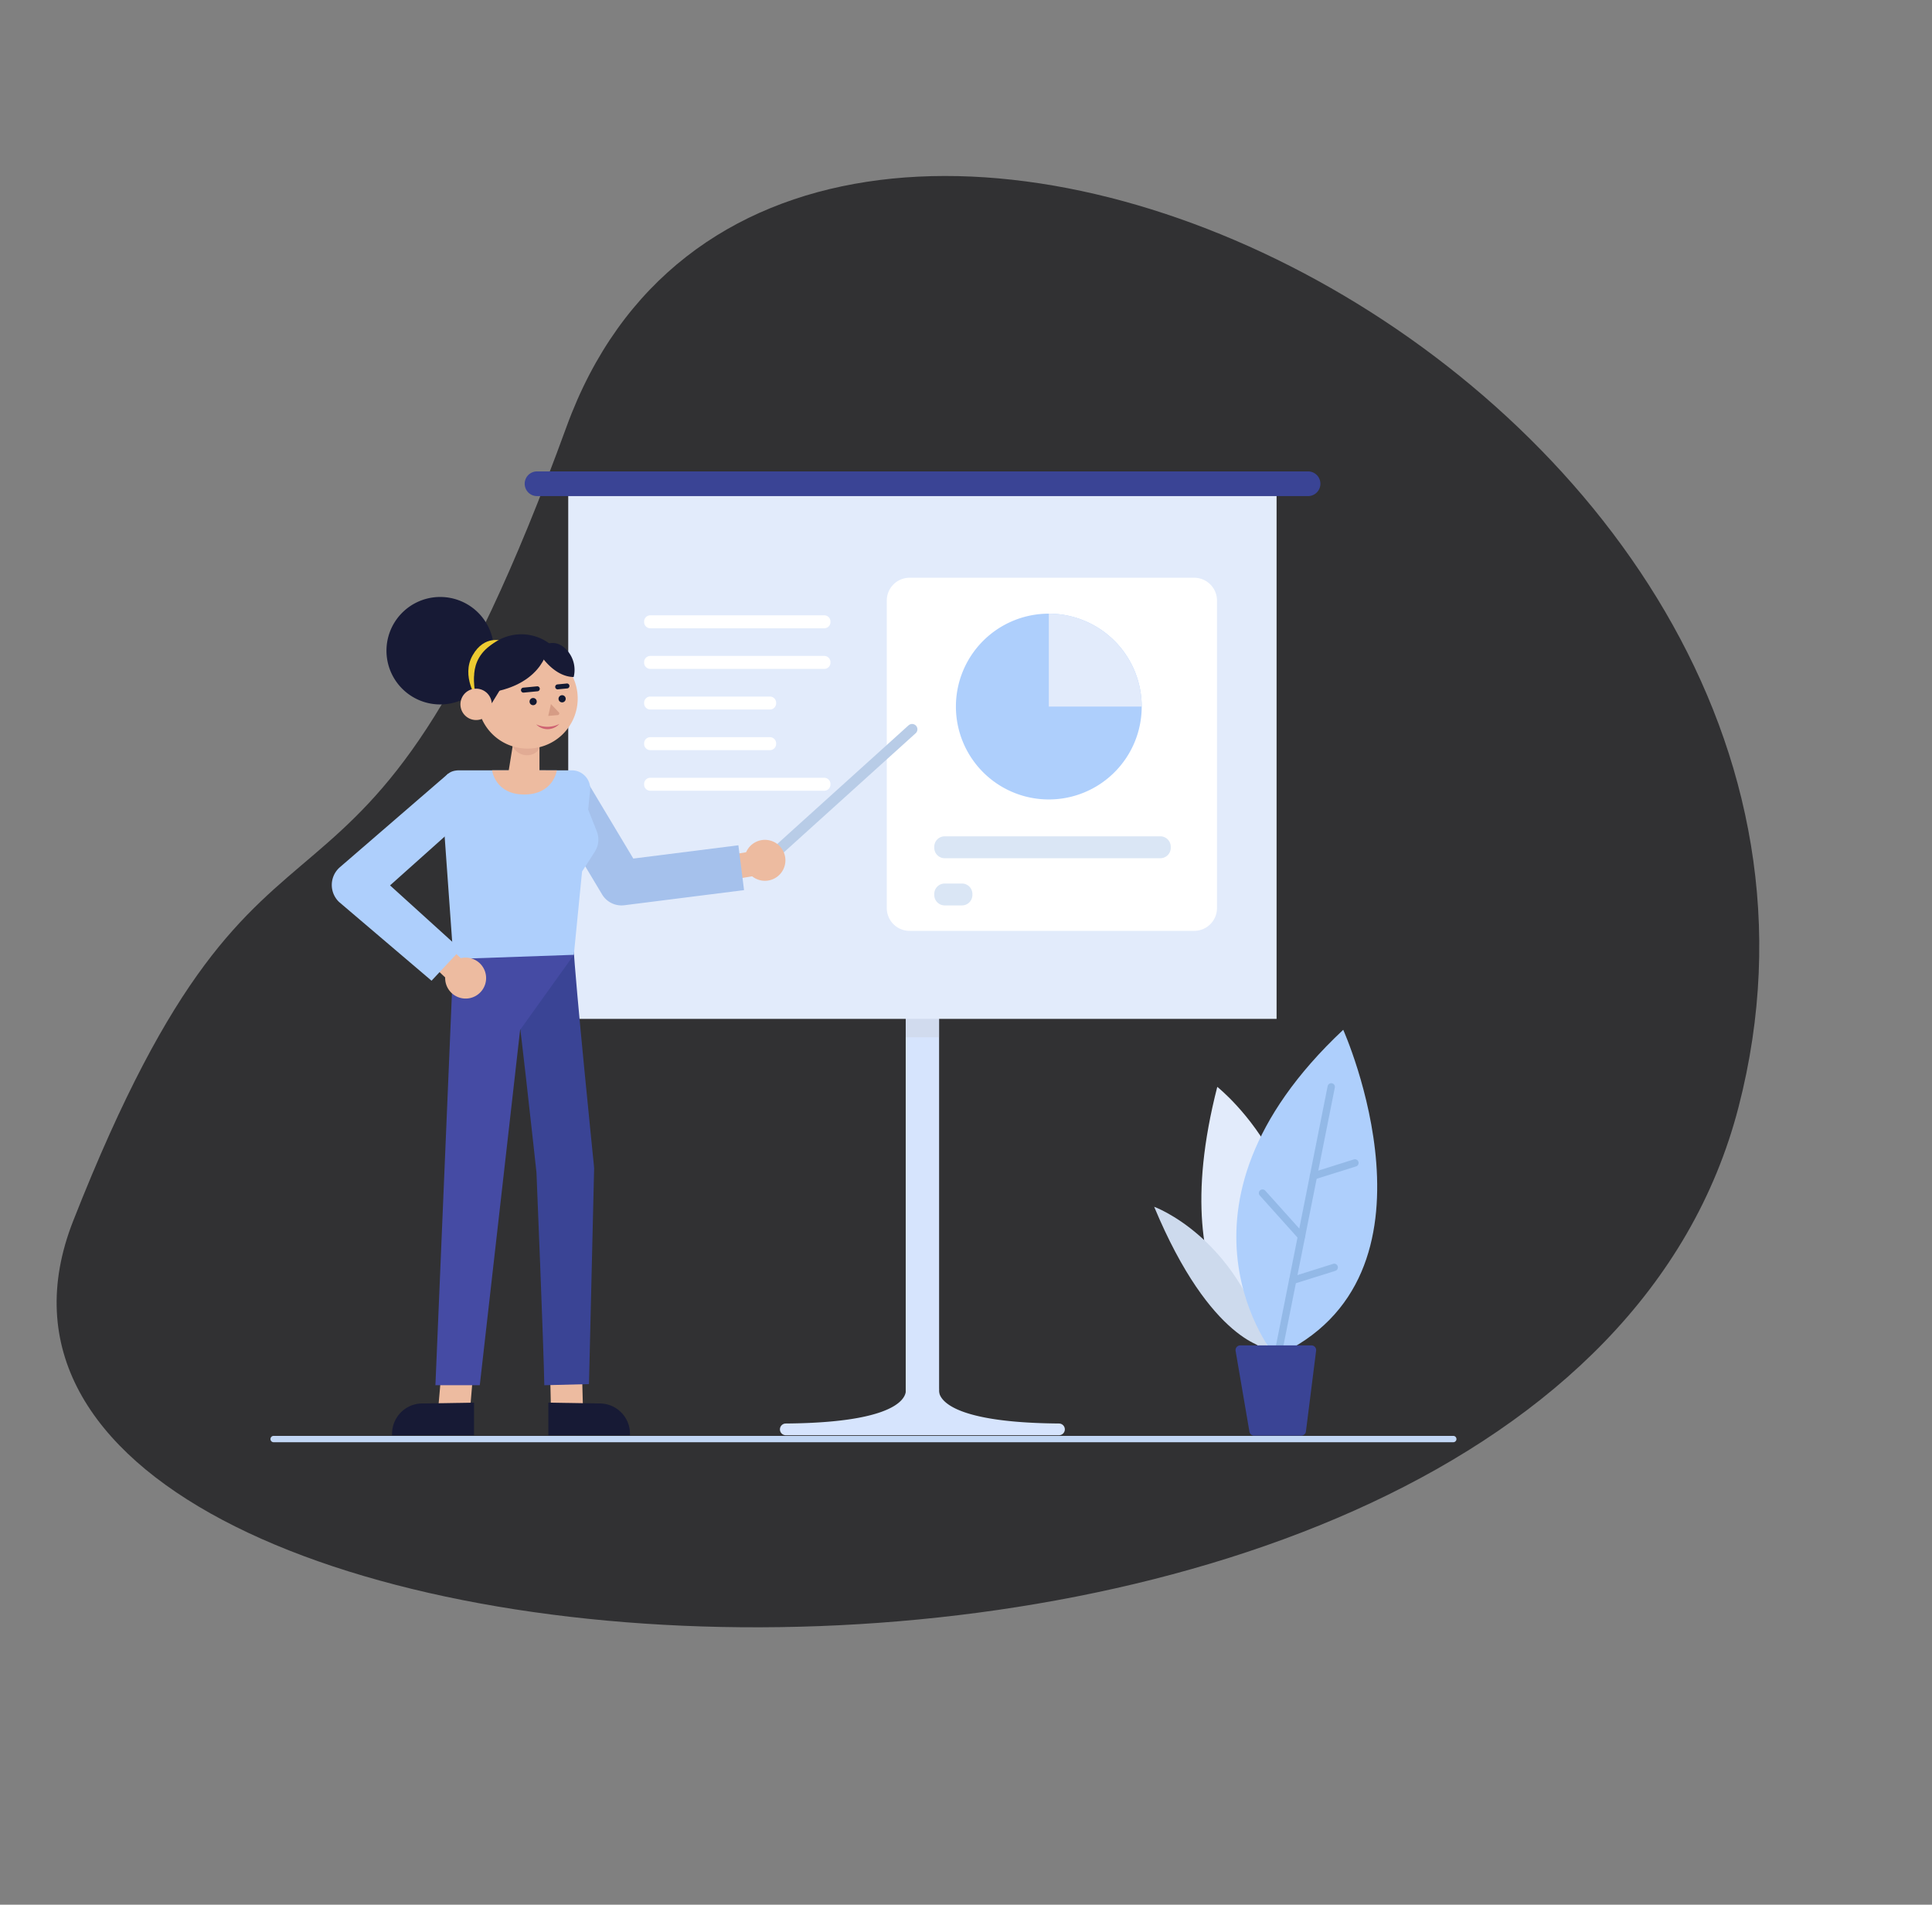 <svg xmlns="http://www.w3.org/2000/svg" xmlns:xlink="http://www.w3.org/1999/xlink" width="352.714" height="347.724" viewBox="0 0 352.714 347.724">
  <rect x="0" y="0" width="352.714" height="347.724" fill="#808080" stroke="none"/>
  <defs>
    <clipPath id="clip-path">
      <rect id="Rectangle_243" data-name="Rectangle 243" width="216.566" height="177.233" fill="none"/>
    </clipPath>
    <clipPath id="clip-path-3">
      <rect id="Rectangle_239" data-name="Rectangle 239" width="6.093" height="3.36" fill="none"/>
    </clipPath>
  </defs>
  <g id="Group_763" data-name="Group 763" transform="translate(-360.043 -2183)">
    <path id="Path_257" data-name="Path 257" d="M4331.321,2371.738c9.517-99.358,38.569-49.8,46.616-164.21s236.333-76.522,239.913,60.44S4321.8,2471.1,4331.321,2371.738Z" transform="translate(-3136.39 -1067.844) rotate(16)" fill="#313133"/>
    <g id="Group_568" data-name="Group 568" transform="translate(409.397 2269.06)">
      <g id="Group_567" data-name="Group 567" clip-path="url(#clip-path)">
        <g id="Group_566" data-name="Group 566">
          <g id="Group_565" data-name="Group 565" clip-path="url(#clip-path)">
            <path id="Path_207" data-name="Path 207" d="M313.61,247.637s-20.965-8.623-10.545-49.222c0,0,24.557,19.4,10.545,49.222" transform="translate(-130.187 -86.058)" fill="#e2ebfb"/>
            <path id="Path_208" data-name="Path 208" d="M305.683,262.886s-10.371-.924-20.743-25.816c0,0,15,5.415,20.743,25.816" transform="translate(-123.586 -102.823)" fill="#cddaed"/>
            <path id="Path_209" data-name="Path 209" d="M318.547,239.656s-22.448-26.946,12.4-59.641c0,0,20.239,45.188-12.4,59.641" transform="translate(-135.076 -78.077)" fill="#aecffc"/>
            <path id="Path_210" data-name="Path 210" d="M323.291,250.392a.742.742,0,0,1-.131-.012.67.67,0,0,1-.525-.786l10.319-51.819a.684.684,0,0,1,.786-.526.67.67,0,0,1,.526.786l-10.319,51.819a.668.668,0,0,1-.655.539" transform="translate(-139.929 -85.548)" fill="#93b9e7"/>
            <path id="Path_211" data-name="Path 211" d="M335.793,225.472a.668.668,0,0,1-.2-1.306l7.571-2.381a.668.668,0,0,1,.4,1.275l-7.571,2.38a.667.667,0,0,1-.2.031" transform="translate(-145.353 -96.181)" fill="#93b9e7"/>
            <path id="Path_212" data-name="Path 212" d="M329.109,259.141a.668.668,0,0,1-.2-1.306l7.571-2.381a.668.668,0,0,1,.4,1.275l-7.571,2.38a.666.666,0,0,1-.2.031" transform="translate(-142.453 -110.784)" fill="#93b9e7"/>
            <path id="Path_213" data-name="Path 213" d="M326.481,240.736a.665.665,0,0,1-.5-.222l-7.089-7.9a.668.668,0,1,1,.994-.892l7.09,7.9a.669.669,0,0,1-.5,1.115" transform="translate(-138.239 -100.405)" fill="#93b9e7"/>
            <path id="Path_214" data-name="Path 214" d="M325.031,281.758H312.043a.864.864,0,0,0-.852,1.01l2.524,14.75a.865.865,0,0,0,.853.719h8.6a.865.865,0,0,0,.858-.757l1.861-14.75a.865.865,0,0,0-.858-.973" transform="translate(-134.966 -122.206)" fill="#3a4495"/>
            <path id="Path_215" data-name="Path 215" d="M215.986,312.093H.579a.58.58,0,0,1,0-1.159H215.986a.58.58,0,0,1,0,1.159" transform="translate(0 -134.86)" fill="#c1d6f4"/>
            <rect id="Rectangle_236" data-name="Rectangle 236" width="6.093" height="77.828" transform="translate(115.999 94.048)" fill="#d6e4fd"/>
            <path id="Path_216" data-name="Path 216" d="M215.246,302.149c-23.518-.178-21.893-6.261-21.893-6.261h-6.093s1.625,6.083-21.893,6.261a1.07,1.07,0,0,0,0,2.14h49.871a1.07,1.07,0,0,0,0-2.14" transform="translate(-71.262 -128.334)" fill="#d6e4fd"/>
            <path id="Path_217" data-name="Path 217" d="M224.979,4.507H84.17A2.254,2.254,0,0,1,84.17,0h140.81a2.254,2.254,0,0,1,0,4.508" transform="translate(-35.529 0)" fill="#3a4495"/>
            <rect id="Rectangle_237" data-name="Rectangle 237" width="129.319" height="95.438" transform="translate(54.386 4.507)" fill="#e2ebfb"/>
            <g id="Group_564" data-name="Group 564" transform="translate(115.999 99.945)" opacity="0.24" style="mix-blend-mode: multiply;isolation: isolate">
              <g id="Group_563" data-name="Group 563">
                <g id="Group_562" data-name="Group 562" clip-path="url(#clip-path-3)">
                  <rect id="Rectangle_238" data-name="Rectangle 238" width="6.093" height="3.36" transform="translate(0 0)" fill="#bfbfbf"/>
                </g>
              </g>
            </g>
            <path id="Path_218" data-name="Path 218" d="M153.393,48.762H121.635a1.128,1.128,0,0,1-1.129-1.129v-.108a1.128,1.128,0,0,1,1.129-1.129h31.759a1.128,1.128,0,0,1,1.129,1.129v.108a1.128,1.128,0,0,1-1.129,1.129" transform="translate(-52.267 -20.124)" fill="#fff"/>
            <path id="Path_219" data-name="Path 219" d="M153.393,61.856H121.635a1.128,1.128,0,0,1-1.129-1.129V60.62a1.128,1.128,0,0,1,1.129-1.129h31.759a1.128,1.128,0,0,1,1.129,1.129v.108a1.128,1.128,0,0,1-1.129,1.129" transform="translate(-52.267 -25.803)" fill="#fff"/>
            <path id="Path_220" data-name="Path 220" d="M143.477,74.95H121.635a1.128,1.128,0,0,1-1.129-1.129v-.108a1.128,1.128,0,0,1,1.129-1.129h21.843a1.128,1.128,0,0,1,1.128,1.129v.108a1.128,1.128,0,0,1-1.128,1.129" transform="translate(-52.267 -31.482)" fill="#fff"/>
            <path id="Path_221" data-name="Path 221" d="M143.477,88.044H121.635a1.128,1.128,0,0,1-1.129-1.129v-.108a1.128,1.128,0,0,1,1.129-1.129h21.843a1.128,1.128,0,0,1,1.128,1.129v.108a1.128,1.128,0,0,1-1.128,1.129" transform="translate(-52.267 -37.161)" fill="#fff"/>
            <path id="Path_222" data-name="Path 222" d="M153.393,101.138H121.635a1.128,1.128,0,0,1-1.129-1.129V99.9a1.128,1.128,0,0,1,1.129-1.129h31.759a1.128,1.128,0,0,1,1.129,1.129v.108a1.128,1.128,0,0,1-1.129,1.129" transform="translate(-52.267 -42.84)" fill="#fff"/>
            <path id="Path_223" data-name="Path 223" d="M254.86,98.748H202.9a4.162,4.162,0,0,1-4.162-4.162V38.446a4.162,4.162,0,0,1,4.162-4.162H254.86a4.162,4.162,0,0,1,4.162,4.162v56.14a4.162,4.162,0,0,1-4.162,4.162" transform="translate(-86.197 -14.87)" fill="#fff"/>
            <path id="Path_224" data-name="Path 224" d="M219.1,136.857h-3.146a1.908,1.908,0,0,1-1.908-1.908v-.182a1.908,1.908,0,0,1,1.908-1.908H219.1a1.908,1.908,0,0,1,1.908,1.908v.182a1.908,1.908,0,0,1-1.908,1.908" transform="translate(-92.837 -57.624)" fill="#dae6f5"/>
            <path id="Path_225" data-name="Path 225" d="M255.315,121.642h-39.36a1.908,1.908,0,0,1-1.908-1.908v-.182a1.908,1.908,0,0,1,1.908-1.908h39.36a1.908,1.908,0,0,1,1.908,1.908v.182a1.908,1.908,0,0,1-1.908,1.908" transform="translate(-92.838 -51.025)" fill="#dae6f5"/>
            <path id="Path_226" data-name="Path 226" d="M254.946,62.819a16.96,16.96,0,1,1-16.96-16.96,16.96,16.96,0,0,1,16.96,16.96" transform="translate(-95.865 -19.89)" fill="#aecffc"/>
            <path id="Path_227" data-name="Path 227" d="M250.977,45.859v16.96h16.96a16.96,16.96,0,0,0-16.96-16.96" transform="translate(-108.855 -19.89)" fill="#e2ebfb"/>
            <path id="Path_228" data-name="Path 228" d="M90.3,297.334c.076-.458-.249-11.841-.249-11.841l5.83.058.321,11.848Z" transform="translate(-39.059 -123.826)" fill="#edbba0"/>
            <path id="Path_229" data-name="Path 229" d="M77.491,154.6c1.15,6.55,4.728,39.807,4.728,39.807l-.041-.647s1.339,32.308,1.447,39.262l8.157-.207.937-39.291-.005-.168-.036-.479s-3.43-33.6-3.736-40.253Z" transform="translate(-33.61 -66.196)" fill="#3a4495"/>
            <path id="Path_230" data-name="Path 230" d="M104.531,306.2l-14.892-.024v-5.953l9.2.146a5.536,5.536,0,0,1,5.692,5.832" transform="translate(-38.879 -130.215)" fill="#171a35"/>
            <path id="Path_231" data-name="Path 231" d="M59.7,296.476c-.076-.458.981-11.87.981-11.87l-5.83.058-1.053,11.877Z" transform="translate(-23.332 -123.441)" fill="#edbba0"/>
            <path id="Path_232" data-name="Path 232" d="M56.528,155.968l-3.307,78.5,8.1.005,8.911-78.506Z" transform="translate(-23.083 -67.647)" fill="#454ba4"/>
            <path id="Path_233" data-name="Path 233" d="M39.26,306.2l14.953-.024v-5.953l-9.263.146a5.535,5.535,0,0,0-5.69,5.832" transform="translate(-17.028 -130.215)" fill="#171a35"/>
            <path id="Path_234" data-name="Path 234" d="M78.849,169.535l9.8-13.683-12.015.181Z" transform="translate(-33.237 -67.597)" fill="#454ba4"/>
            <line id="Line_14" data-name="Line 14" y1="24.563" x2="27.185" transform="translate(89.978 47.079)" fill="none" stroke="#b8cce7" stroke-linecap="round" stroke-linejoin="round" stroke-width="1.943"/>
            <path id="Path_235" data-name="Path 235" d="M156.024,126.212a3.738,3.738,0,1,0-3.125-4.265,3.739,3.739,0,0,0,3.125,4.265" transform="translate(-66.297 -51.518)" fill="#edbba0"/>
            <rect id="Rectangle_240" data-name="Rectangle 240" width="7.54" height="4.506" transform="translate(82.114 70.318) rotate(-9.461)" fill="#edbba0"/>
            <path id="Path_236" data-name="Path 236" d="M103.094,122.785a4.125,4.125,0,0,1-3.538-2.006L89.9,104.654l7.078-4.24,8.276,13.815,19.184-2.424,1.035,8.186-21.857,2.761a4.1,4.1,0,0,1-.518.033" transform="translate(-38.99 -43.552)" fill="#a5c1ec"/>
            <path id="Path_237" data-name="Path 237" d="M83.6,107.512l-1.577-3.967.366-3.712a3.361,3.361,0,0,0-3.359-3.464H58.506c-3.054,0-3.289,2.55-3.15,5.6l2.065,28.849,21.984-.767,1.5-15.209,2.323-3.61a4.1,4.1,0,0,0,.368-3.721" transform="translate(-23.996 -41.798)" fill="#aecffc"/>
            <path id="Path_238" data-name="Path 238" d="M56.807,162.253a3.738,3.738,0,1,0,1.523-5.062,3.738,3.738,0,0,0-1.523,5.062" transform="translate(-24.445 -67.984)" fill="#edbba0"/>
            <rect id="Rectangle_241" data-name="Rectangle 241" width="4.506" height="7.54" transform="translate(28.17 88.823) rotate(-46.482)" fill="#edbba0"/>
            <path id="Path_239" data-name="Path 239" d="M38.023,135.255,21.161,120.9a4.291,4.291,0,0,1,.082-6.324l19.792-17.1,4.49,6.9L30.45,117.853l12.906,11.7Z" transform="translate(-8.593 -42.276)" fill="#aecffc"/>
            <path id="Path_240" data-name="Path 240" d="M37.453,49.779a9.81,9.81,0,1,0,10.306-9.287,9.81,9.81,0,0,0-10.306,9.287" transform="translate(-16.238 -17.556)" fill="#171a35"/>
            <path id="Path_241" data-name="Path 241" d="M70.052,54.523s-3.267-1.211-5.441,2.62.858,8.065.858,8.065Z" transform="translate(-27.683 -23.569)" fill="#eecb31"/>
            <path id="Path_242" data-name="Path 242" d="M82.934,61.134A8.625,8.625,0,1,1,74.31,52.51a8.624,8.624,0,0,1,8.624,8.624" transform="translate(-28.489 -22.775)" fill="#171a35"/>
            <path id="Path_243" data-name="Path 243" d="M82.4,87.03V93.96l-5.7-1.327,1-6.181Z" transform="translate(-33.266 -37.497)" fill="#edbba0"/>
            <path id="Path_244" data-name="Path 244" d="M71.487,96.353l11.827.009s-.595,4.411-5.947,4.411-5.88-4.42-5.88-4.42" transform="translate(-31.006 -41.791)" fill="#edbba0"/>
            <path id="Path_245" data-name="Path 245" d="M78.115,85.957a2.955,2.955,0,0,0,3.694,1.433c2.5-.939.8-4.92.8-4.92Z" transform="translate(-33.881 -35.769)" fill="#e1ab94"/>
            <path id="Path_246" data-name="Path 246" d="M66.792,65.837A9.147,9.147,0,1,0,76.3,57.066a9.146,9.146,0,0,0-9.507,8.771" transform="translate(-28.966 -24.748)" fill="#edbba0"/>
            <path id="Path_247" data-name="Path 247" d="M93.084,72.373A.655.655,0,1,0,94,72.3a.647.647,0,0,0-.912.075" transform="translate(-40.311 -31.291)" fill="#121932"/>
            <path id="Path_248" data-name="Path 248" d="M83.572,73.754a.656.656,0,1,0,.591-.7.647.647,0,0,0-.591.7" transform="translate(-36.246 -31.685)" fill="#121932"/>
            <path id="Path_249" data-name="Path 249" d="M81.27,70.432l2.562-.245a.455.455,0,0,0-.087-.905l-2.562.245a.455.455,0,0,0,.087.905" transform="translate(-35.033 -30.048)" fill="#121932"/>
            <path id="Path_250" data-name="Path 250" d="M92.3,69.442l1.66-.159a.455.455,0,1,0-.087-.9l-1.66.159a.455.455,0,0,0,.087.905" transform="translate(-39.815 -29.657)" fill="#121932"/>
            <path id="Path_251" data-name="Path 251" d="M90.089,75.008l1.442,1.511a.3.3,0,0,1-.2.5l-1.74.151Z" transform="translate(-38.859 -32.533)" fill="#d69c85"/>
            <path id="Path_252" data-name="Path 252" d="M79.138,55.542s-.98,7.576-12.893,8.32c0,0-2.248-5.332,2.266-8.747,4.929-3.729,10.627.428,10.627.428" transform="translate(-28.489 -23.231)" fill="#171a35"/>
            <path id="Path_253" data-name="Path 253" d="M86.1,56.671s2.629,4.8,6.624,4.855A5.347,5.347,0,0,0,90.8,55.992c-2.5-1.855-4.733.663-4.7.678" transform="translate(-37.345 -23.99)" fill="#171a35"/>
            <path id="Path_254" data-name="Path 254" d="M85.711,81.493a4.9,4.9,0,0,0,4.226-.076,2.9,2.9,0,0,1-4.226.076" transform="translate(-37.175 -35.313)" fill="#ce6271"/>
            <path id="Path_255" data-name="Path 255" d="M72.3,69.55,70.488,72.5,69.317,70.24Z" transform="translate(-30.065 -30.166)" fill="#171a35"/>
            <path id="Path_256" data-name="Path 256" d="M61.568,71.665a2.863,2.863,0,1,0,3.821-1.34,2.863,2.863,0,0,0-3.821,1.34" transform="translate(-26.581 -30.379)" fill="#edbba0"/>
          </g>
        </g>
      </g>
    </g>
  </g>
</svg>
